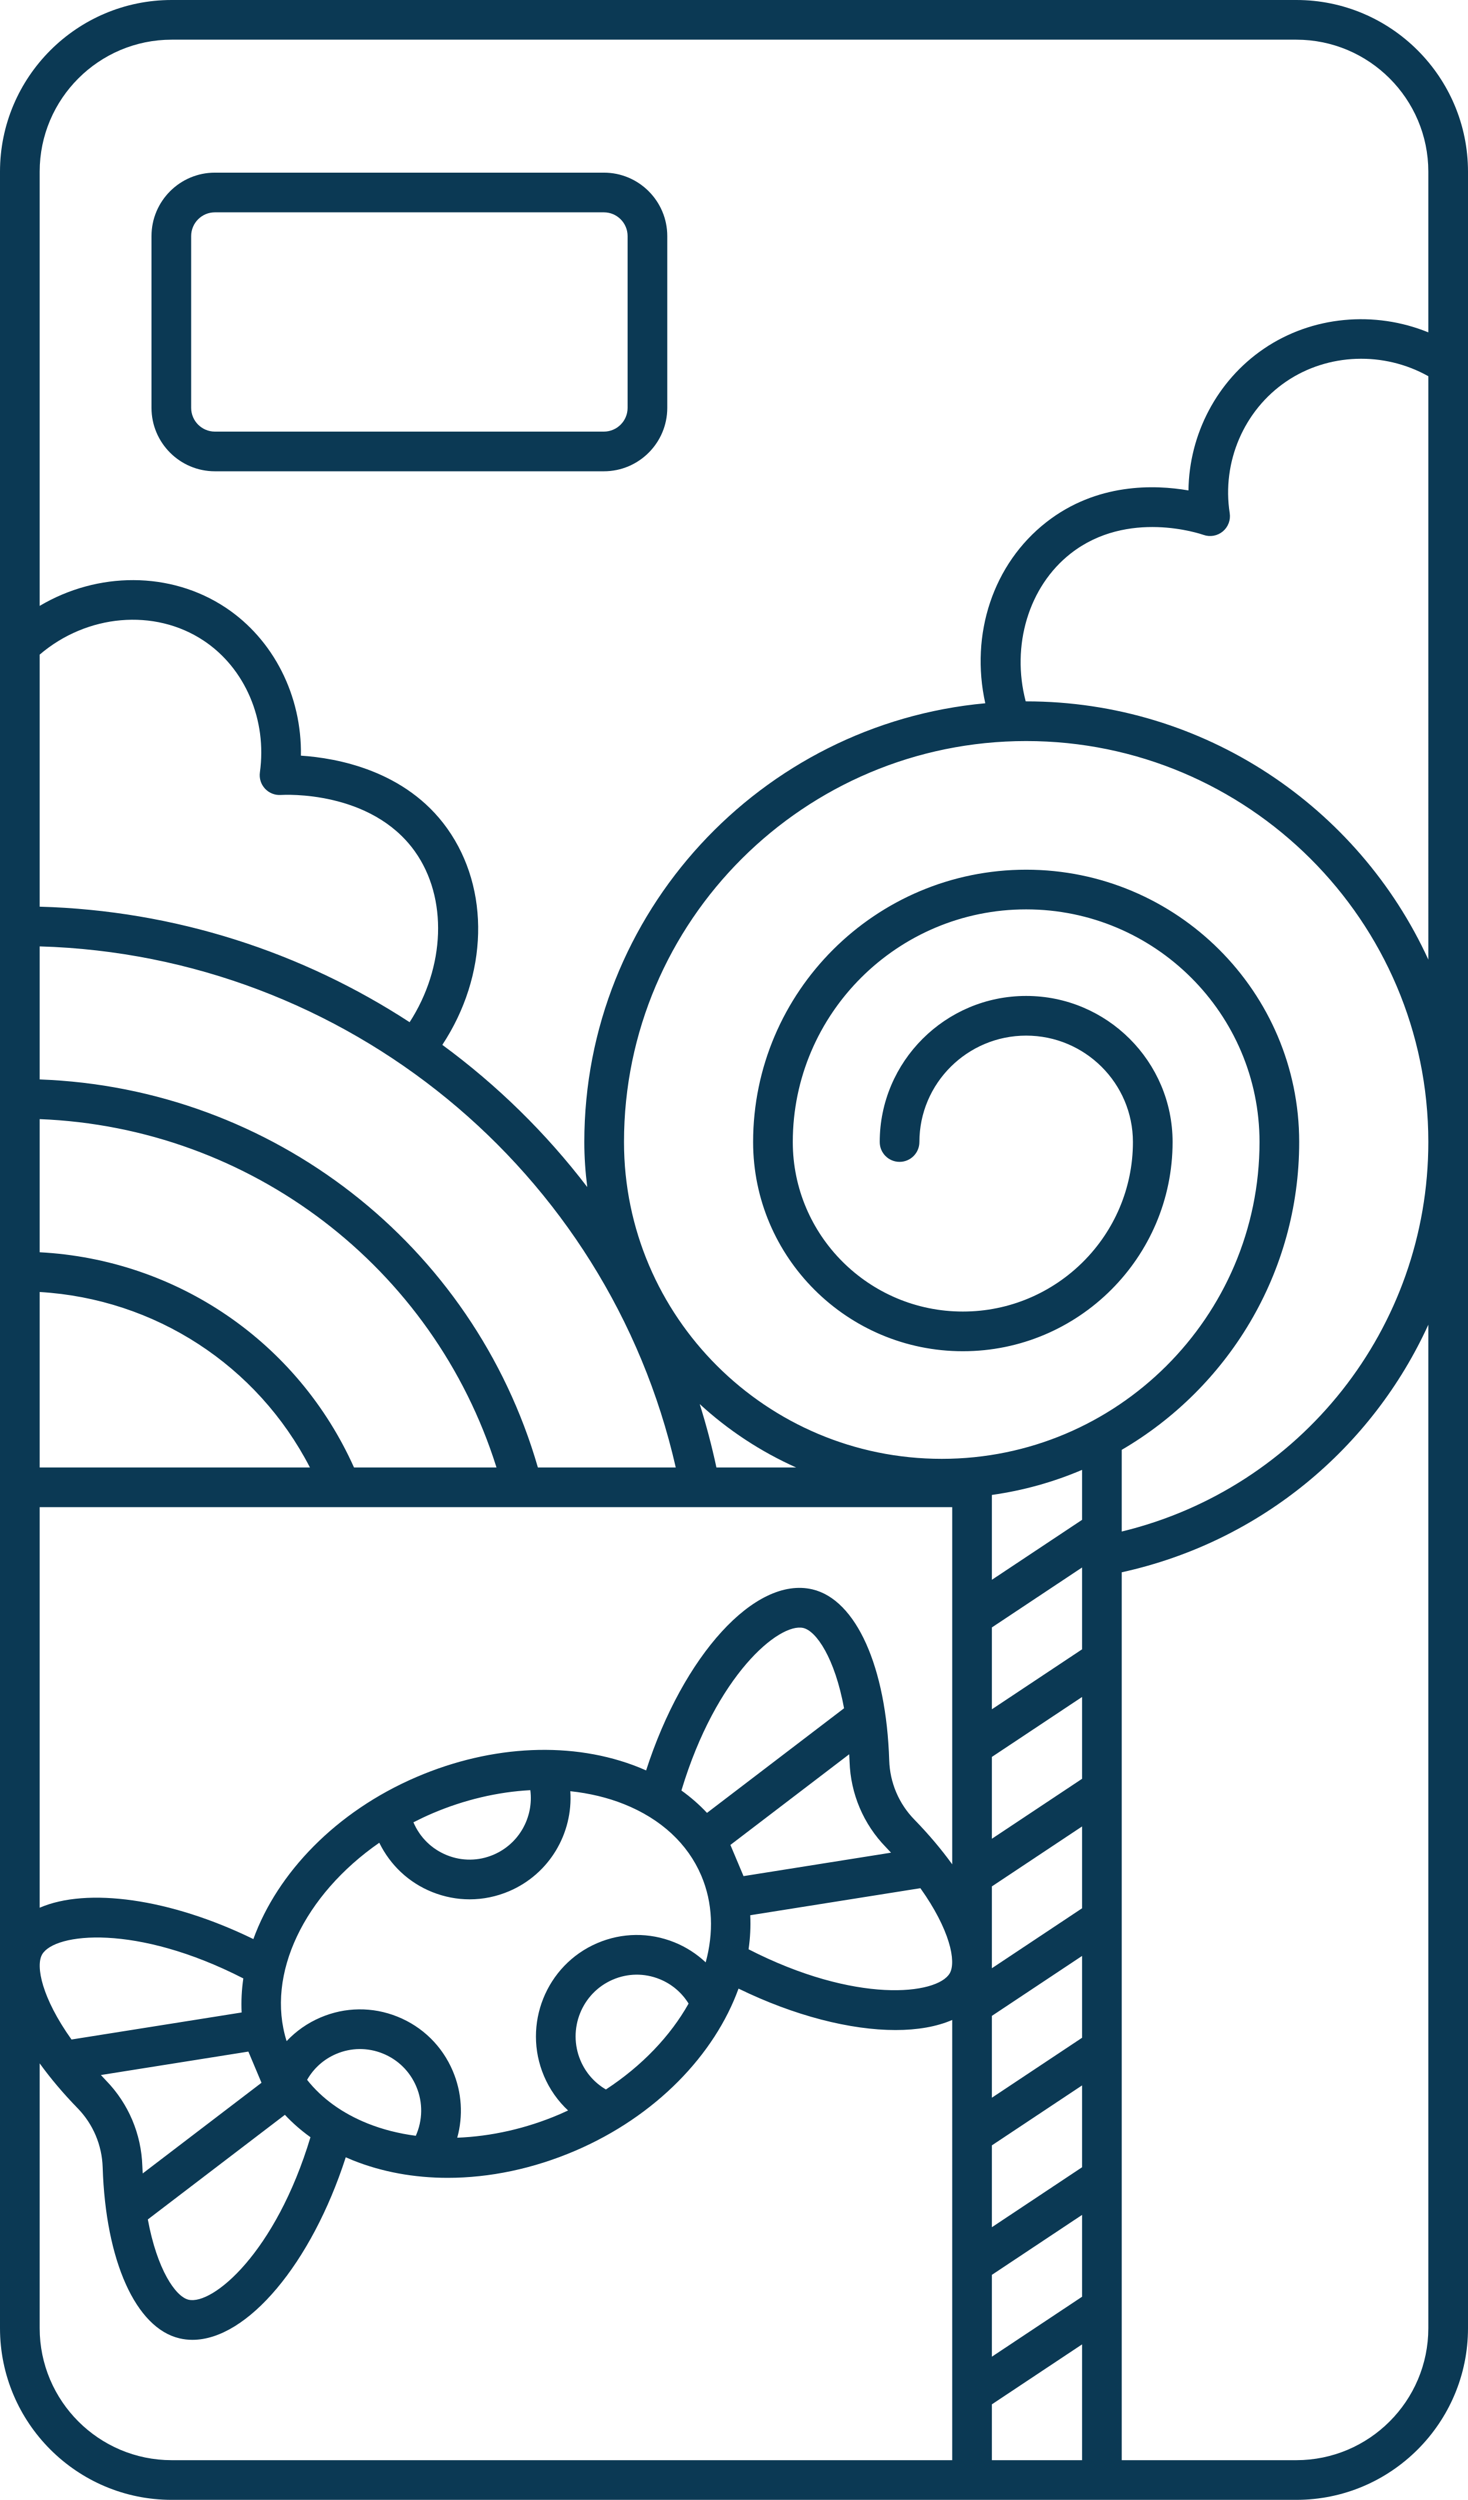 <svg xmlns="http://www.w3.org/2000/svg" enable-background="new 0 0 296 504" viewBox="0 0 296 504" id="MobileCoverDesign"><path fill="#0b3954" d="M261.387,0H34.613C15.527,0,0,15.527,0,34.613v434.773C0,488.473,15.527,504,34.613,504h226.773
		C280.473,504,296,488.473,296,469.387V34.613C296,15.527,280.473,0,261.387,0z M8,131.978c9.511-8.14,23.155-9.393,33.062-2.82
		c8.368,5.552,12.819,15.981,11.34,26.57c-0.166,1.189,0.211,2.391,1.027,3.271c0.816,0.881,1.992,1.353,3.184,1.274
		c0.739-0.046,18.222-0.988,27.04,11.382c6.688,9.381,6.107,23.362-1.059,34.434C60.909,191.951,35.271,183.549,8,182.798V131.978z
		 M8,190.802c61.764,1.801,114.617,45.149,128.256,105.057h-27.798C95.461,250.871,54.912,219.332,8,217.628V190.802z M8,225.628
		c42.564,1.668,79.426,29.84,92.11,70.231H71.381C60.026,270.552,35.686,253.937,8,252.469V225.628z M8,260.48
		c23.292,1.386,43.867,14.798,54.493,35.379H8V260.48z M192,496H34.613C19.938,496,8,484.062,8,469.387v-53.391
		c2.15,2.982,4.707,6.02,7.651,9.045c3.116,3.202,4.91,7.432,5.051,11.911c0.591,18.877,6.672,32.413,15.491,34.485
		c0.857,0.202,1.729,0.3,2.614,0.3c11.066,0,24-15.379,30.91-36.807c0.463,0.205,0.928,0.408,1.404,0.6
		c5.896,2.371,12.406,3.548,19.163,3.548c8.427,0,17.237-1.831,25.712-5.464c16.288-6.983,28.092-19.382,32.918-32.689
		c11.323,5.523,22.592,8.355,31.66,8.355c4.416,0,8.302-0.678,11.425-2.034V496z M87.135,381.454
		c2.446,0.983,5.007,1.475,7.565,1.475c2.709,0,5.416-0.551,7.982-1.65c8.144-3.491,12.885-11.699,12.313-20.152
		c3.852,0.414,7.531,1.283,10.897,2.637c7.422,2.985,12.788,7.966,15.519,14.403c2.331,5.496,2.5,11.515,0.882,17.468
		c-1.82-1.708-3.947-3.092-6.33-4.05c-5.037-2.025-10.557-1.962-15.546,0.176c-10.308,4.419-15.121,16.438-10.729,26.794
		c1.135,2.678,2.797,5.019,4.854,6.941c-0.562,0.261-1.125,0.52-1.699,0.766c-6.74,2.889-13.833,4.467-20.647,4.724
		c1.213-4.388,0.945-9.108-0.895-13.445c-2.135-5.034-6.097-8.926-11.154-10.959c-5.035-2.025-10.556-1.964-15.545,0.176
		c-2.621,1.123-4.919,2.745-6.809,4.756c-4.251-13.48,3.583-29.515,18.683-39.995C78.697,376.049,82.431,379.562,87.135,381.454z
		 M83.361,367.397c1.232-0.63,2.495-1.23,3.794-1.787c6.454-2.766,13.231-4.339,19.777-4.693c0.695,5.404-2.213,10.784-7.402,13.008
		c-3.02,1.295-6.362,1.333-9.41,0.106C87.06,372.801,84.662,370.446,83.361,367.397z M151.277,386.133l34.304-5.452
		c5.952,8.342,7.291,14.835,5.912,17.173c-2.544,4.315-18.958,6.211-40.556-4.856C151.273,390.703,151.387,388.408,151.277,386.133z
		 M149.923,378.248l-2.648-6.288l23.953-18.281c0.024,0.497,0.058,0.977,0.074,1.488c0.203,6.482,2.801,12.605,7.314,17.241
		c0.365,0.375,0.696,0.742,1.044,1.113L149.923,378.248z M142.556,365.498c-1.54-1.647-3.263-3.154-5.158-4.513
		c7.014-23.312,19.724-33.891,24.578-32.764c2.627,0.617,6.354,6.086,8.215,16.186L142.556,365.498z M138.844,403.945
		c-3.649,6.494-9.371,12.546-16.672,17.318c-2.274-1.335-4.063-3.346-5.117-5.832c-2.677-6.311,0.246-13.63,6.516-16.317
		c3.019-1.296,6.359-1.333,9.409-0.107C135.442,399.996,137.465,401.724,138.844,403.945z M83.839,430.602
		c-3.427-0.457-6.706-1.278-9.731-2.494c-5.093-2.048-9.217-5.035-12.186-8.788c1.325-2.318,3.336-4.139,5.834-5.209
		c3.019-1.295,6.36-1.333,9.408-0.107c3.07,1.234,5.476,3.6,6.773,6.66C85.308,423.895,85.233,427.468,83.839,430.602z
		 M57.443,426.373c1.54,1.647,3.264,3.154,5.158,4.513c-7.017,23.315-19.734,33.89-24.578,32.764
		c-2.627-0.617-6.354-6.086-8.215-16.186L57.443,426.373z M28.773,438.191c-0.025-0.497-0.058-0.978-0.074-1.489
		c-0.203-6.481-2.801-12.604-7.314-17.241c-0.365-0.375-0.695-0.742-1.043-1.112l29.737-4.726l2.648,6.287L28.773,438.191z
		 M48.723,405.738l-34.304,5.452c-5.953-8.342-7.291-14.835-5.912-17.173c2.545-4.315,18.961-6.211,40.556,4.855
		C48.727,401.168,48.613,403.463,48.723,405.738z M192,375.874c-2.15-2.982-4.707-6.021-7.651-9.045
		c-3.117-3.201-4.91-7.431-5.051-11.911c-0.591-18.876-6.672-32.412-15.491-34.484c-11.57-2.725-26.063,13.362-33.527,36.506
		c-0.462-0.205-0.926-0.407-1.401-0.599c-13.248-5.328-29.605-4.631-44.875,1.916c-16.286,6.981-28.089,19.378-32.917,32.683
		C34.25,382.727,17.535,380.483,8,384.621v-80.762h184V375.874z M141.086,283.074c5.708,5.248,12.268,9.58,19.443,12.786h-16.073
		C143.525,291.514,142.396,287.25,141.086,283.074z M218.182,496H200v-11.26l18.182-12.086V496z M218.182,463.05L200,475.135v-16.5
		l18.182-12.086V463.05z M218.182,436.944L200,449.03v-16.5l18.182-12.086V436.944z M218.182,410.839L200,422.924v-16.5
		l18.182-12.086V410.839z M218.182,384.733L200,396.819V380.32l18.182-12.086V384.733z M218.182,358.627L200,370.713v-16.499
		l18.182-12.086V358.627z M218.182,332.523L200,344.609v-16.5l18.182-12.086V332.523z M218.182,306.418L200,318.503v-17.106
		c6.362-0.895,12.462-2.611,18.182-5.055V306.418z M288,469.387C288,484.062,276.062,496,261.387,496h-35.205V316.991
		c27.964-6.136,50.48-25.064,61.818-49.913V469.387z M226.182,308.775v-16.472c21.381-12.482,35.782-35.618,35.782-62.058
		c0-30.275-24.697-54.905-55.055-54.905s-55.055,24.63-55.055,54.905c0,23.257,18.972,42.179,42.291,42.179
		s42.291-18.922,42.291-42.179c0-16.24-13.246-29.453-29.527-29.453s-29.527,13.212-29.527,29.453c0,2.209,1.791,4,4,4s4-1.791,4-4
		c0-11.829,9.657-21.453,21.527-21.453s21.527,9.624,21.527,21.453c0,18.847-15.383,34.179-34.291,34.179
		s-34.291-15.333-34.291-34.179c0-25.864,21.108-46.905,47.055-46.905s47.055,21.042,47.055,46.905
		c0,35.22-28.743,63.874-64.073,63.874c-35.329,0-64.072-28.654-64.072-63.875c0-44.576,36.377-80.841,81.091-80.841
		S288,185.669,288,230.246C288,267.755,262.275,300.035,226.182,308.775z M288,193.466c-14.051-30.685-45.113-52.063-81.091-52.063
		c-0.031,0-0.061,0.001-0.091,0.001c-2.952-11.225,0.586-23.181,9.098-29.831c11.456-8.949,26.139-3.946,26.76-3.729
		c1.327,0.465,2.802,0.2,3.882-0.699c1.082-0.899,1.611-2.3,1.395-3.69c-1.604-10.318,2.866-20.734,11.39-26.535
		c8.437-5.743,19.706-6.098,28.658-1.07V193.466z M288,67.01c-10.813-4.414-23.427-3.327-33.159,3.297
		c-9.457,6.436-15.073,17.23-15.207,28.571c-6.842-1.186-18.497-1.534-28.643,6.39c-10.77,8.414-15.406,22.612-12.326,36.519
		c-45.274,4.162-80.847,42.243-80.847,88.458c0,3.078,0.217,6.104,0.595,9.081c-8.335-10.919-18.192-20.569-29.224-28.669
		c9.191-13.934,9.731-31.364,0.976-43.645c-8.348-11.711-22.301-14.193-29.49-14.662c0.207-12.026-5.477-23.412-15.191-29.858
		c-11.135-7.387-25.827-7.257-37.484-0.337V34.613C8,19.938,19.938,8,34.613,8h226.773C276.062,8,288,19.938,288,34.613V67.01z" class="color333333 svgShape"></path><path fill="#0b3954" d="M43.332,95.018h78.427c7.051,0,12.787-5.736,12.787-12.787V47.594
		c0-7.051-5.736-12.787-12.787-12.787H43.332c-7.051,0-12.786,5.736-12.786,12.787V82.23C30.546,89.281,36.281,95.018,43.332,95.018
		z M38.546,47.594c0-2.64,2.147-4.787,4.786-4.787h78.427c2.64,0,4.787,2.147,4.787,4.787V82.23c0,2.64-2.147,4.787-4.787,4.787
		H43.332c-2.639,0-4.786-2.147-4.786-4.787V47.594z" class="color333333 svgShape"></path></svg>